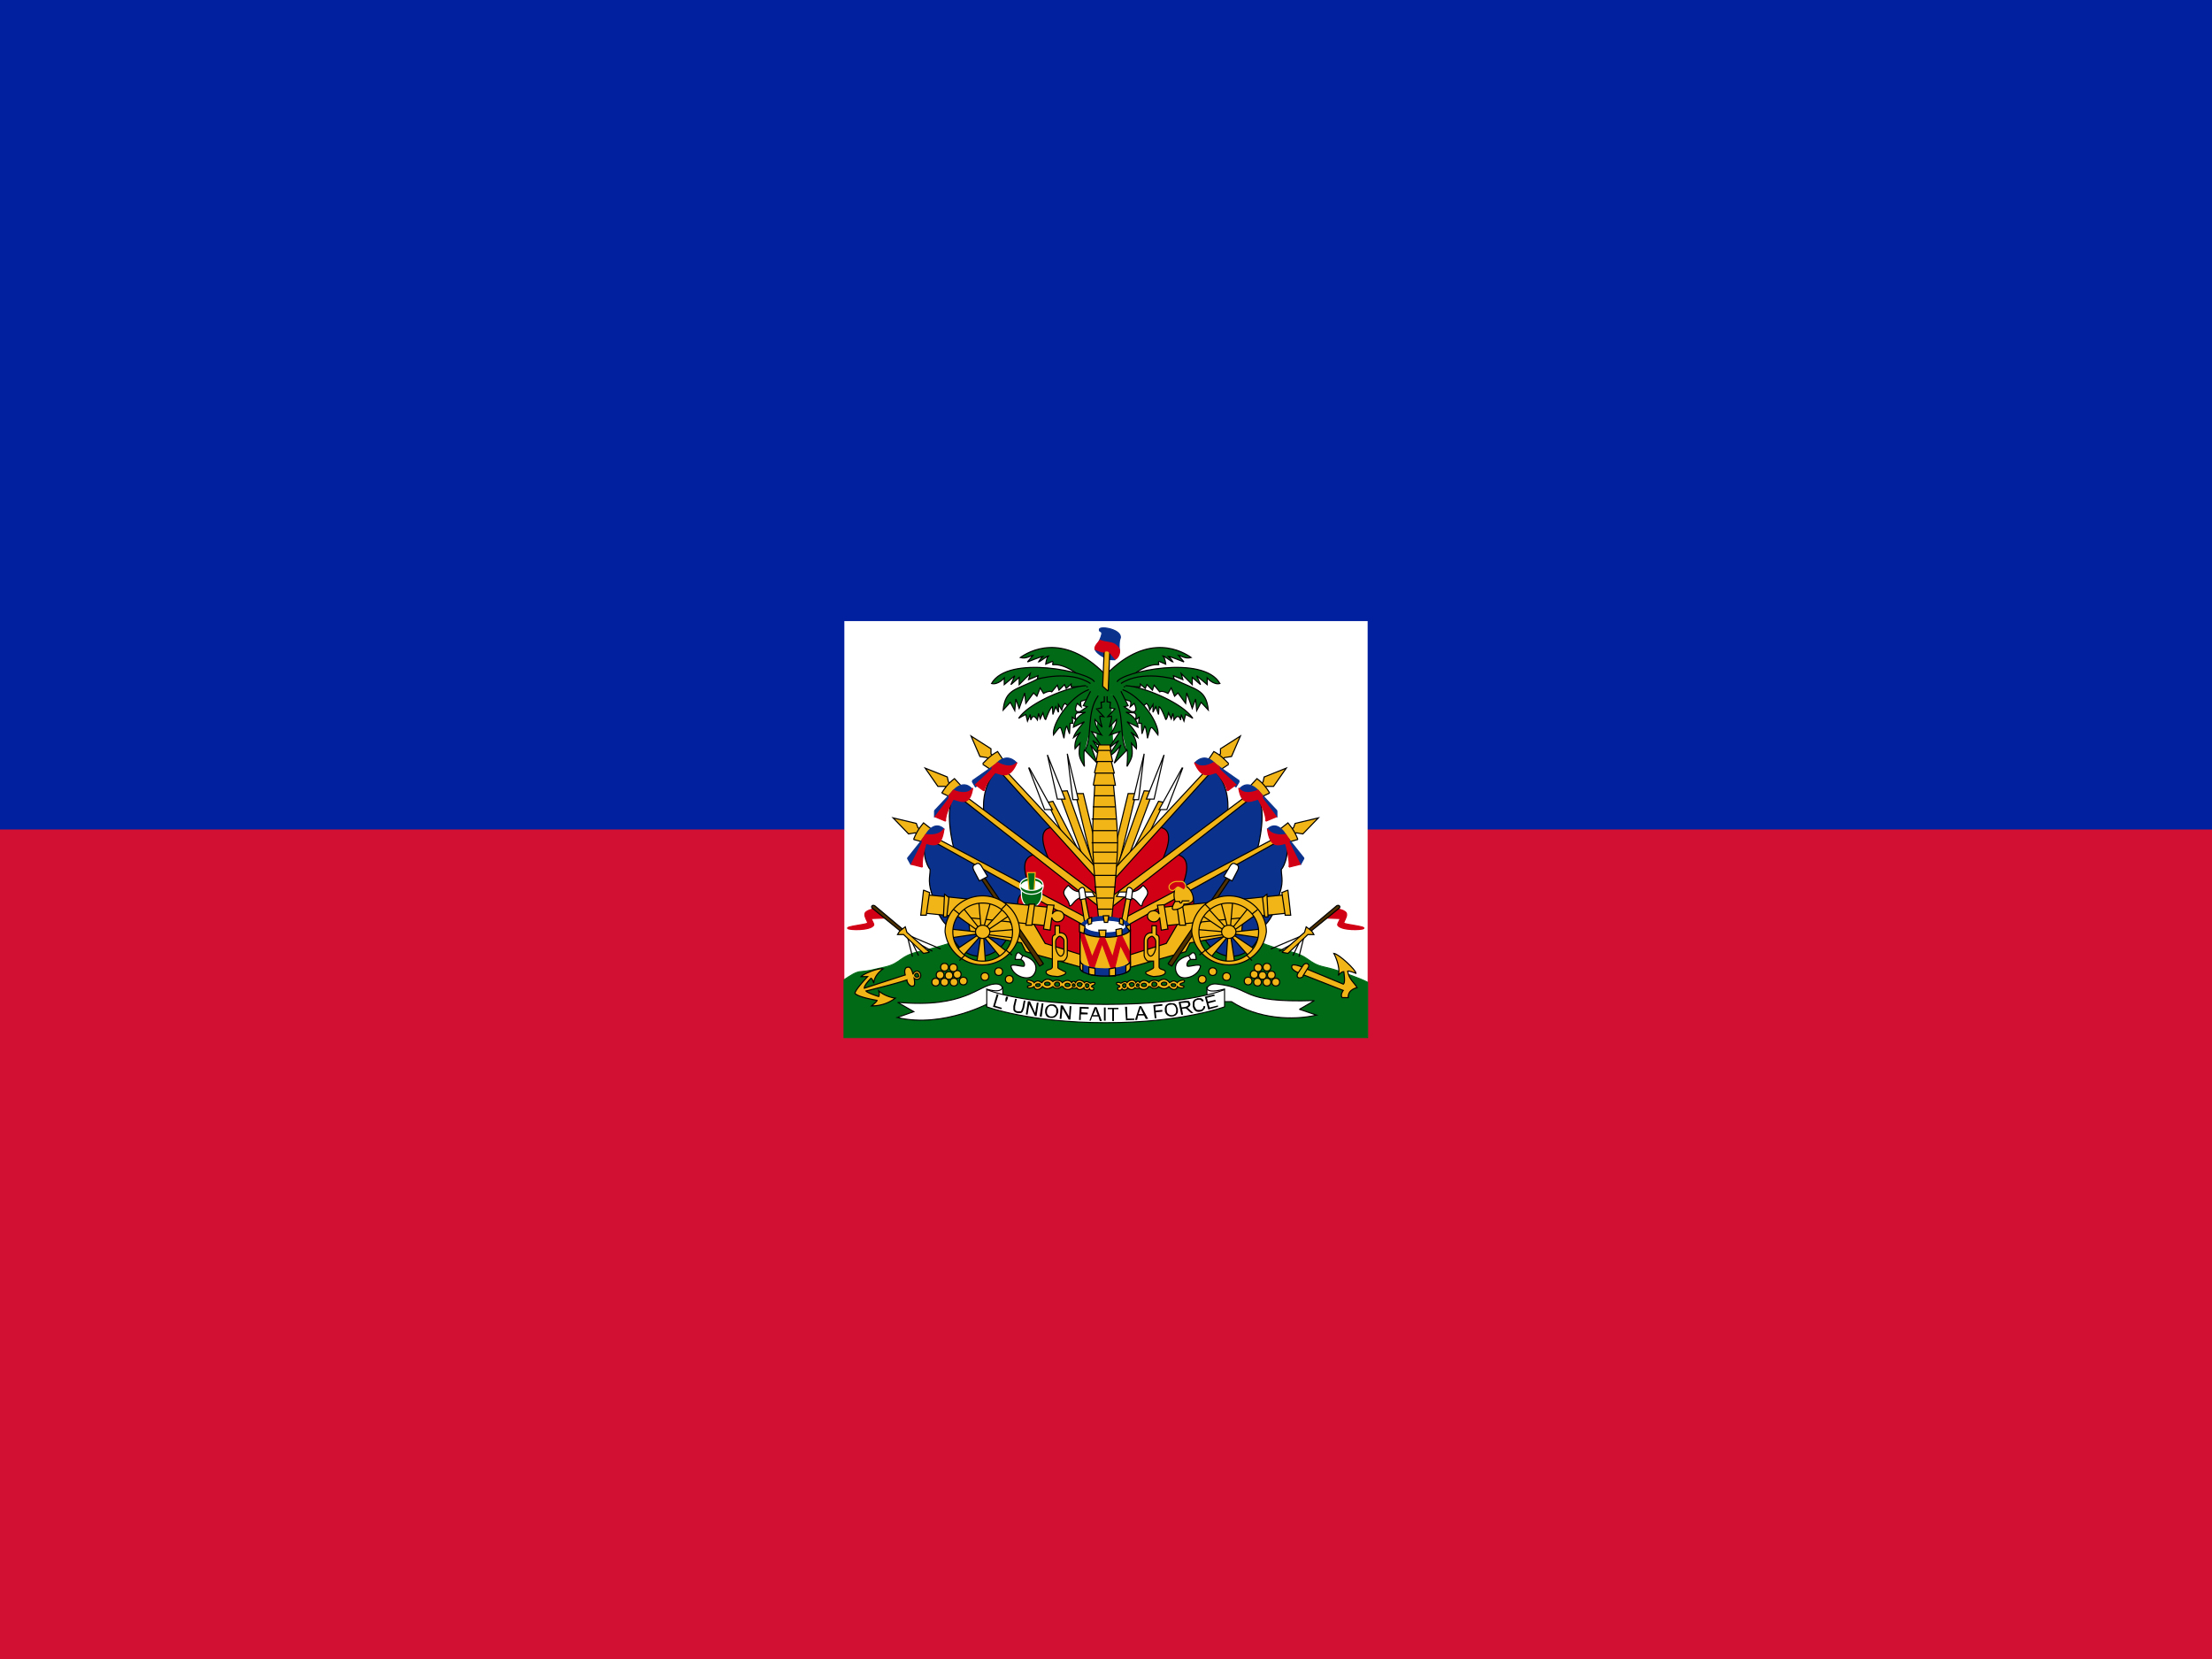 <svg xmlns="http://www.w3.org/2000/svg" xmlns:xlink="http://www.w3.org/1999/xlink" width="640" height="480" viewBox="0 0 6400 4800"><path d="M0 0h6400v4800H0" fill="#d21034"/><path d="M0 0h6400v2400H0" fill="#00209f"/><g fill="#f1b517" stroke="#000" stroke-width="2"><path d="M2443 1797h1514v1205H2443" fill="#fff" stroke="none"/><path d="m3505 2668-310 10-307 3s-158 58-223 71c-64 13-56 35-105 46-40 9-45 11-68 13-15 0-32 12-50 24v167h1515v-160c-16-8-32-14-48-20-22-7-37-15-77-24-50-11-42-33-106-46-65-13-221-84-221-84" fill="#016a16" stroke="#016a16" stroke-width="3"/><g transform="translate(-800) scale(1.6)"><g id="a"><path d="M2445 1435h14l26 107-6 34-34-140"/><path d="m2430 1363 10 83h10l-20-83" fill="#fff"/><path d="m2457 1546-43-115 16-1 50 140-23-24"/><path d="m2394 1365 18 80h14l-32-80" fill="#fff"/><path d="m2420 1505-26-54 10-2 47 90-32-34"/><path d="m2360 1388 29 76h14l-42-76" fill="#fff"/><path d="m2423 1514-115-125c-36 28-29 80-29 80l130 102 13-57" fill="#0a328c"/><path d="m2489 1582-85-86c-36 2-8 55-6 62l90 77v-53" fill="#d20014"/><path d="M2481 1568 2306 1380l-7 5 186 206-4-23zm-185-200-4-5v-9l-36-23 16 37 13 2 4 4 7-6"/><path d="M2277 1381c7-7 14-15 27-22l10 15-22 18-15-10"/><path d="m2258 1413 6 10c4-1 40-35 40-35h27l7-9c-20-20-37 3-37 3l-43 30" fill="#0a328c" stroke="#0a328c"/><path d="M2280 1430c0-10 18-32 20-33 13 4 26 12 39-18-12 14-35 0-35 0l-10 8v4l-30 28 15 11" fill="#d20014" stroke="#d20014"/><path d="m2373 1547-144-114c-25 25-4 102-4 102l140 76 8-64" fill="#0a328c"/><path d="m2492 1640-119-95c-40 5-8 65-6 71l125 68v-45" fill="#d20014"/><path d="M2487 1620 2230 1428l-5 6 268 210-7-24zm-268-202-4-4-2-9-40-16 23 33h13l4 4 6-8"/><path d="M2203 1434c5-8 11-17 23-26l12 13-18 21-17-8"/><path d="M2190 1466v11c4-2 36-37 36-37l26-5 6-8c-18-21-38 7-38 7l-30 32" fill="#0a328c" stroke="#0a328c"/><path d="M2210 1485c-2-10 12-38 14-40 16 5 30 12 35-20-10 16-35 4-35 4l-8 10v5l-25 33 19 8" fill="#d20014" stroke="#d20014"/><path d="m2362 1617-185-105c-13 23-1 55 5 60 0 15-6 23 7 55 4 20 13 39 27 50 16 64 82 69 107 16l40-76" fill="#0a328c"/><path d="m2484 1685-126-73c-40 5 0 80 3 87l121 43 2-57" fill="#d20014"/><path d="m2462 1658-283-150-5 6 300 167-12-23zM2165 1500l-5-3-3-8-42-10 28 29 12-2 6 3 4-9"/><path d="M2152 1518c4-10 8-18 18-30l14 11-14 24-18-5"/><path d="m2141 1552 6 11c3-2 30-45 30-45l25-9 5-10c-20-18-35 14-35 14l-31 39" fill="#0a328c" stroke="#0a328c"/><path d="M2168 1568c-2-10 5-42 7-43 15 5 28 6 32-26-10 15-33 10-33 10l-7 10 1 4-20 40 20 5" fill="#d20014" stroke="#d20014"/></g><use xlink:href="#a" width="1000%" height="1000%" transform="matrix(-1 0 0 1 4999 0)"/></g><g transform="translate(-800) scale(1.6)"><path d="m2488 1256-5 90h29l-4-90 30-3-3-36-76 3v32l29 4" fill="#016a16" stroke="#016a16"/><g fill="#016a16" id="b"><path d="M2498 1219c-77-78-139-40-153-30 10 3 18-3 23-4l-10 12s25-10 28-10c-4 3-8 10-8 10 2 0 16-11 18-11-4 4-5 15-5 15l12-5c3 2-1 6 1 6 20-2 47 17 50 23"/><path d="M2479 1233c-8-18-156-50-186 3 12 3 23-10 23-10v12l19-16-7 16 15-13v13l20-20-3 11 17-7-2 10"/><path d="M2472 1236c-38-25-96-8-96-8-38 20-58 17-62 56l13-14 8 15 2-21 6 17 10-28 2 19 14-19 6 6 6-15 6 10s10-6 15-3l10-12 3 9 10-10 3 7 9-8v5h30"/><path d="M2464 1240c-27 0-102 29-122 59a133 133 0 01 13-7l3 12 5-12 1 10c3-8 6-9 12 0l2-12 3 10 5-11s3 13 5 12c0 0 8-22 12-23l1 14 5-14 5 10v-14l6 10s2-10 6-12l8 7 34-25"/><path d="M2469 1247c-35 13-67 62-64 82 15-20 12-17 19 6 0 0 2-20 5-22l5 14 1-19h5l-1-11 7 5c-2-7-3-10 4-15 0 0-10 1-2-15l7 6s-2-7 0-10l26-8"/><path d="m2472 1250-13 26 7 2-16 11 13-1s-20 7-22 27l20-10s-17 18-20 29l13-10s-12 12-10 30l9-10c-3 23-2 25 8 42 0 0-2-26 0-30l23 24-12-33s14 20 22 19l-18-27 18 14-20-30 18 6s-13-17-12-28l13 14s-5-16-4-20l7 1-13-14 9-2-1-10 6-1v-10m-11-1c-22 30-10 75-24 99"/></g><use xlink:href="#b" width="1000%" height="1000%" transform="matrix(-1 0 0 1 4999 0)"/><path d="M2510 1665s11-100 11-142c0-34-8-108-8-108H2480s-5 74-4 108c0 42 11 142 11 142h23"/><path d="M2477 1420h40l-5-27h-30l-5 27"/><path d="M2480 1398h35l-7-27h-22l-7 27"/><path d="M2482 1377h30l-6-27h-19l-5 27"/><path d="M2507 1347h-20l-3 10h25l-2-10zm4 297h-26m28-20h-30m34-20h-38m40-21h-40m40-22h-41m42-20h-44m45-17h-47m46-22h-46m45-21h-45m43-22h-41m39-20h-37"/><path d="M2500 1190c-8-3-23-13-19-19l7-12c10-22 0-14 0-20-2-8 38-2 38 13 0 4-3 2-2 26l-8 15c-5 0-12 0-17-3" fill="#0a328c" stroke="#0a328c"/><path d="m2504 1250-10-9 3-71 10 3-3 76"/><path d="M2517 1192c6-3 10-14 6-20-10-13-17-8-34-14-3 4-10 10-9 16 23 10 14 2 22 3 4 0 6 5 15 15" fill="#d20014" stroke="#d20014"/></g><g transform="translate(-800) scale(1.6)"><use xlink:href="#c" width="1000%" height="1000%" transform="matrix(1 0 0-1 0 3204)"/><path d="M2384 1618c0 12-9 23-19 23-10 0-18-10-18-23v-13h37v12" fill="#016a16" stroke="#fff" stroke-linecap="round" stroke-width="2"/><ellipse fill="#fff" cx="2365" cy="1601" stroke="none" rx="18" ry="9"/><path d="m2361 1610-3-32h14l-2 33h-9" fill="#016a16" stroke="#f1b517"/><path d="M2385 1601c-2 5-10 9-20 9-9 0-17-4-20-9a8 8 0 00 0 4c0 6 9 12 20 12 12 0 21-6 21-12a7 7 0 00 0-4" fill="#016a16" id="c" stroke="#fff" stroke-linecap="round" stroke-width="2"/><g id="d"><path d="m2460 1728-70-22-31-53-109-5 4 40 93 17 8 16 107 30-2-23"/><path d="m2387 1743-112-164-5 4 110 164 7-4" fill="#503200"/><path d="m2286 1585-12-20c-3-4-6-5-10-2-6 2-5 7-3 11l10 19 15-8" fill="#fff"/><path d="m2400 1641-225-23-6 33 224 23 7-33"/><path d="m2170 1610-5 45h10l6-41-10-4zm38 7-2 41h6l4-35-8-6zm153 18-6 38h11l5-38h-10zm33 1-7 44 12 2 3-23c1 5 6 8 10 8 7 0 12-5 12-10 0-6-5-10-11-10a10 10 0 00-10 6l3-16-12-1zm-80 7-32 35 4 4 40-27-13-12zM2240 1730l31-35-3-4-40 27 12 12zm81-9-37-29-4 3 30 37 11-10zm-93-67 39 28 4-3-30-38-13 13zm42-23 4 46h5l12-45-21-1zm12 110-3-45h-6l-7 46h16zm51-60-48 4v5l48 6V1680zm-114 15 47-7v-4l-48-5v16"/><ellipse cx="2277" cy="1685" rx="13" ry="12"/><path d="M2344 1685a68 68 0 01-135 0c0-35 30-65 68-65 37 0 67 30 67 65zm-13 0c0 30-24 53-54 53-30 0-54-24-54-53 0-28 24-52 54-52 30 0 54 24 54 52" fill-rule="evenodd" stroke-linecap="round"/><path d="m2235 1653-10-8m85 0 10-10m10 92-11-9m-84 19 10-10m217-106 12 60-10 4-10-63h8"/><path d="M2456 1614c-5-3-12 1-24-13-19 17 0 20 2 37 5 2 9-14 23-15l23-2-5-8h-20" fill="#fff"/><path d="m2464 1625-3-17c-2-7-10-1-10 2l2 17 10-2" fill="#fff"/><path d="M2408 1674v16c-6 2-5 6-5 12v47c-1 4-7 4-10 6-3 3-2 8 10 10l10 1c15-3 18-8 10-10-3-2-9-4-10-6v-12h10c2 0 7-6 7-11v-25c0-14-10-16-14-15v-13h-8zm16 27c0-4-6-8-8-8-2 0-7 5-7 10v10c0 3 3 15 9 16 3 0 6-4 6-8v-20" fill-rule="evenodd"/><path d="M2343 1723c-7-2-7 12-7 12h10c5 2 8 9 6 12-3 2-22-5-24 0 4 19 30 26 39 18 10-9 11-30-18-37l-6-5zm6 6-3 6" fill="#fff"/><path d="m2150 1730-10-40m21 38-15-31m40 23-33-18m48 14L2140 1690"/><path d="m2102 1660-26 1c-2 0 5 9 4 12-6 10-44 9-47 6-5-4 35-7 36-10 0-3-6-11-5-16 0-7 18-10 18-10l20 17" fill="#d20014" stroke="#d20014"/><path d="m2132 1680-50-42s-3-2-5 0 0 4 0 4l54 44 1-5" fill="#503200"/><path d="m2181 1722-41-36-3-10-8 6c-3 2-6 8-6 8h11l36 34 11-2"/><circle cx="2325" cy="1771" r="7"/><circle cx="2306" cy="1757" r="7"/><circle cx="2281" cy="1766" r="7"/><circle cx="2242" cy="1774" r="7"/><circle cx="2225" cy="1776" r="7"/><circle cx="2208" cy="1776" r="7"/><circle cx="2192" cy="1776" r="7"/><circle cx="2200" cy="1763" r="7"/><circle cx="2216" cy="1764" r="7"/><circle cx="2231" cy="1762" r="7"/><circle cx="2224" cy="1750" r="7"/><circle cx="2208" cy="1749" r="7"/><path d="M2365 1780c0-3-8-2-8-6 0-4 12 0 13 3 7-6 10-2 14 0 6-8 13-8 20-2 4-4 14-3 17 2 7-6 13-5 17 0 2-4 5-3 7 0 3-7 12-5 16 0 3-4 7-1 11 1 3-2 8-2 8 0 0 4-6 3-6 6 0 2 4 0 4 4 0 3-6 4-8 0-2 4-10 2-10-2-4 4-10 5-13 0-3 2-7 2-8 0-5 5-14 4-17-2h-3a10 10 0 01-15 0c-9 6-14 4-19 0-5 7-14 7-15 0-4 3-12 4-12 0 0-2 7-1 7-4zm16 1c0 2-2 3-4 3-3 0-4-1-4-3 0-1 1-2 4-2s4 0 4 2zm18-2c0 2-2 3-5 3s-5-1-5-3c0-2 2-3 5-3s5 2 5 3zm36 2c0 2-2 3-5 3s-4-1-4-3c0-2 2-3 4-3s5 1 5 3zm-19 0c0 2-2 3-4 3s-5-1-5-4c0-2 2-4 5-4s4 2 4 4zm40 0c0 1-1 3-3 3-3 0-5-2-5-4s2-3 5-3c2 0 4 2 4 3zm-12 0c0 2 0 3-2 3s-3-1-3-3c0 0 1-2 3-2l2 2zm25 1c0 2-2 4-3 4-2 0-3-2-3-4s0-3 3-3c1 0 3 1 3 3" fill-rule="evenodd"/></g><use xlink:href="#d" width="1000%" height="1000%" transform="matrix(-1 0 0 1 4999 0)"/><g stroke-width="2"><path d="M2498 1657c-25 0-45 10-45 21 0 2 0 4 2 6 5 6 23 10 44 10 20 0 36-3 42-9 2-2 3-4 3-7 0-11-20-20-46-20" fill="#0a328c" stroke="#0a328c"/><path d="M2544 1680v70c0 9-20 15-45 15s-46-6-46-15v-70c0 8 20 15 46 15 25 0 45-7 45-15" stroke-width="2"/><path d="M2453 1680v10l22 70 18-54 20 55 13-52 18 35v-20l-16-33a83 83 0 01-6 2l-10 38-15-36a145 145 0 01-7 0l-15 36-16-44c-4-2-6-5-6-7" fill="#d20014" stroke="#d20014" stroke-width="2"/><path d="M2544 1737v13c0 9-20 15-45 15s-46-6-46-15v-13c0 9 20 15 46 15 25 0 45-6 45-15" fill="#0a328c" stroke="#0a328c" stroke-width="2"/><path d="m2517 1750-11 2v13h11V1750zm-48-1v13l11 2v-13a90 90 0 01-11-2zm-16-12v13c0 3 2 5 5 7v-13c-3-2-5-4-5-7zm91 2c0 2-4 5-8 7v13c5-2 8-5 8-9v-10" stroke-width="2"/><path d="M2544 1680v70c0 9-20 15-45 15s-46-6-46-15v-70" fill="none" stroke-width="2"/><path d="M2534 1675c0 5-16 10-35 10-20 0-36-5-36-10s16-9 36-9 35 4 35 10" fill="#fff" stroke="#fff" stroke-width="2"/><path d="m2487 1682 2 12h10l1-12h-13zm41-3-10 2 1 12 10-2V1680zm-54-20-7 3 1 10 6-2v-10zm24-3h-3l2 12h6l2-12a97 97 0 00-7 0zm27 4-1 10 7 3v-10a53 53 0 00-6-3"/><path d="m2460 1688 2-13-10-5v15l8 3zm84-3v-13l-8 3 8 10" stroke-width="2"/></g><path d="M2637 1600c8 0 20 10 21 25 0 10-17 10-17 10 0 5-10 10-18 10s2-15 2-15c-5-13 1-27 1-27l10-3"/><path d="M2625 1630h8s0 3 2 3 3-4 3-4h13"/><path d="M2641 1609c7-5 1-15-4-15h-10c-6 0-14 6-13 10 0 5 4 7 8 6 2 0 6-6 8-6 3 0 10 6 11 5" fill="#d20014" stroke="#f1b517"/><path d="M2142 1749c-6 0-7 7-5 14l-74 24c-1-5 12-18 12-18 3 1 5 9 5 9 1-16 17-26 17-26-10-2-37 10-40 14h12s-22 23-23 30c4 7 40 13 40 13 0 2-10 10-10 10a70 70 0 00 43-14s-17-2-30-13c0 0 2 7 0 10 0 0-20-6-23-10 0 0 50-12 74-20 0 5 6 13 11 11 4 0 3-8 2-14a8 8 0 00 5 2c4 0 7-3 7-7 0-4-3-8-7-8a8 8 0 00-7 6c-1-5-4-14-9-13zm20 15c0 2-2 3-4 3a4 4 0 01-4-3c0-2 2-4 4-4s3 2 3 4" fill-rule="evenodd"/><path d="M2930 1779c3-4 0-22 0-22-5 0-10 7-10 7 5-16-8-40-8-40 9 1 40 30 40 36 0 0-13-5-15-4 2 15 13 22 17 30 0 0-17 3-16 18h-11c-4-5 2-13 2-13L2850 1760c-5-2-16-7-14-13 1-6 20 2 24 4l70 29"/><path d="m2856 1765 10-16c3-5-4-10-9-4l-10 15c-5 9 5 11 10 5"/></g><g fill="#fff" stroke-width="3"><path d="m2902 2886-1-30-35 3-2 31 38-4"/><path d="m2644 2927-47-27c194 18 234-50 281-53 30-3 34 32-23 15l15 36s-138 78-274 46l48-17zm848-41v-30l44 2 2 31-46-3"/><path d="m3760 2920 43-25c-223 7-172-36-283-48-30-4-50 34 22 15l-14 36h35c76 50 178 55 246 39l-50-17"/><path d="M2855 2863v50s123 46 344 46c222 0 344-46 344-46v-50s-93 43-344 43c-250 0-344-43-344-43"/></g><path d="m2873 2913 11-37 5 2-10 32 20 6-2 4-24-7zm36-16v-7l2-6h6l-2 7-3 7h-3zm53-2h5l-4 22-4 10a12 12 0 01-5 4h-10a20 20 0 01-9-4 10 10 0 01-3-6v-10l5-21h5l-5 22v8a7 7 0 00 2 4l5 2h10l4-10 4-21zm6 40 6-38h6l15 34 5-30h5l-6 39-5-1-16-33-5 30-5-1zm40 6 6-38h5l-5 39-5-1zm16-17c0-6 3-11 7-14 4-3 8-5 14-4 4 0 7 1 10 3l5 8c2 3 2 7 2 10a22 22 0 01-4 10 17 17 0 01-8 7 20 20 0 01-10 1 20 20 0 01-10-3 17 17 0 01-5-8 20 20 0 01-1-10zm5 0c0 5 0 10 3 12 2 3 5 5 9 5s7 0 10-3c3-2 5-6 5-10v-10l-5-5a13 13 0 00-7-3c-3 0-7 0-10 3-2 2-4 6-5 12zm37 23 3-38h6l18 32 2-30h5l-3 39h-5l-18-32-3 30h-5zm56 4 2-38 26 1v5l-21-1v11l18 1v5h-20v16h-5zm30 2 15-39h6l15 40h-6l-4-13H3160l-4 12h-6zm10-16h14l-4-10a98 98 0 01-2-9l-2 8-5 10zm32 16v-38h5v38h-5zm24 0V2920h-13v-4h31v4h-13v34h-5zm40 0-3-40h6l1 34h20v4l-25 1zm26-2 13-40h5l20 37h-7l-5-10h-17l-3 13h-6zm10-17h14l-5-10a110 110 0 01-3-9 48 48 0 01-2 8l-4 11zm47 13-4-39 26-3v5l-20 2v12l20-2v5l-19 2 2 17h-5zm30-22a20 20 0 01 2-16 20 20 0 01 13-7l10 1c4 1 6 3 8 6l4 10v10c-2 4-4 7-7 9a20 20 0 01-9 3 20 20 0 01-10-1 17 17 0 01-8-6 21 21 0 01-4-10zm5-1c0 5 2 8 5 10 3 3 7 3 10 3 4 0 7-2 10-5 2-3 2-7 2-12a20 20 0 00-3-8 13 13 0 00-6-5 13 13 0 00-7 0c-4 0-7 1-10 4-1 3-2 7-1 13zm42 13-8-38 18-3h8c2 0 4 0 5 2l3 6c0 3 0 5-2 7-1 2-4 4-7 5a14 14 0 01 3 1l5 5 10 9h-7l-7-6a74 74 0 00-5-5 12 12 0 00-3-2 8 8 0 00-3 0h-2l-6 1 3 17h-5zm0-22 12-2a17 17 0 00 5-2 6 6 0 00 3-6 6 6 0 00-2-4h-7l-13 1 3 13zm64-4h5c0 4-1 8-4 10-2 3-5 5-10 6a20 20 0 01-10 0 16 16 0 01-8-6 26 26 0 01-4-10v-10c0-4 3-7 5-9l9-4h10c4 2 6 4 8 8l-5 2c-1-3-3-4-5-5a10 10 0 00-7 0 10 10 0 00-7 3 11 11 0 00-3 6v8a23 23 0 00 4 8c1 2 3 4 6 4h7a11 11 0 00 6-3c2-2 3-5 3-8zm14 10-10-37 27-7 2 4-23 6 3 11 21-5 2 4-22 6 4 12 24-6v4l-28 8" fill="#000" stroke="none"/></g></svg>
